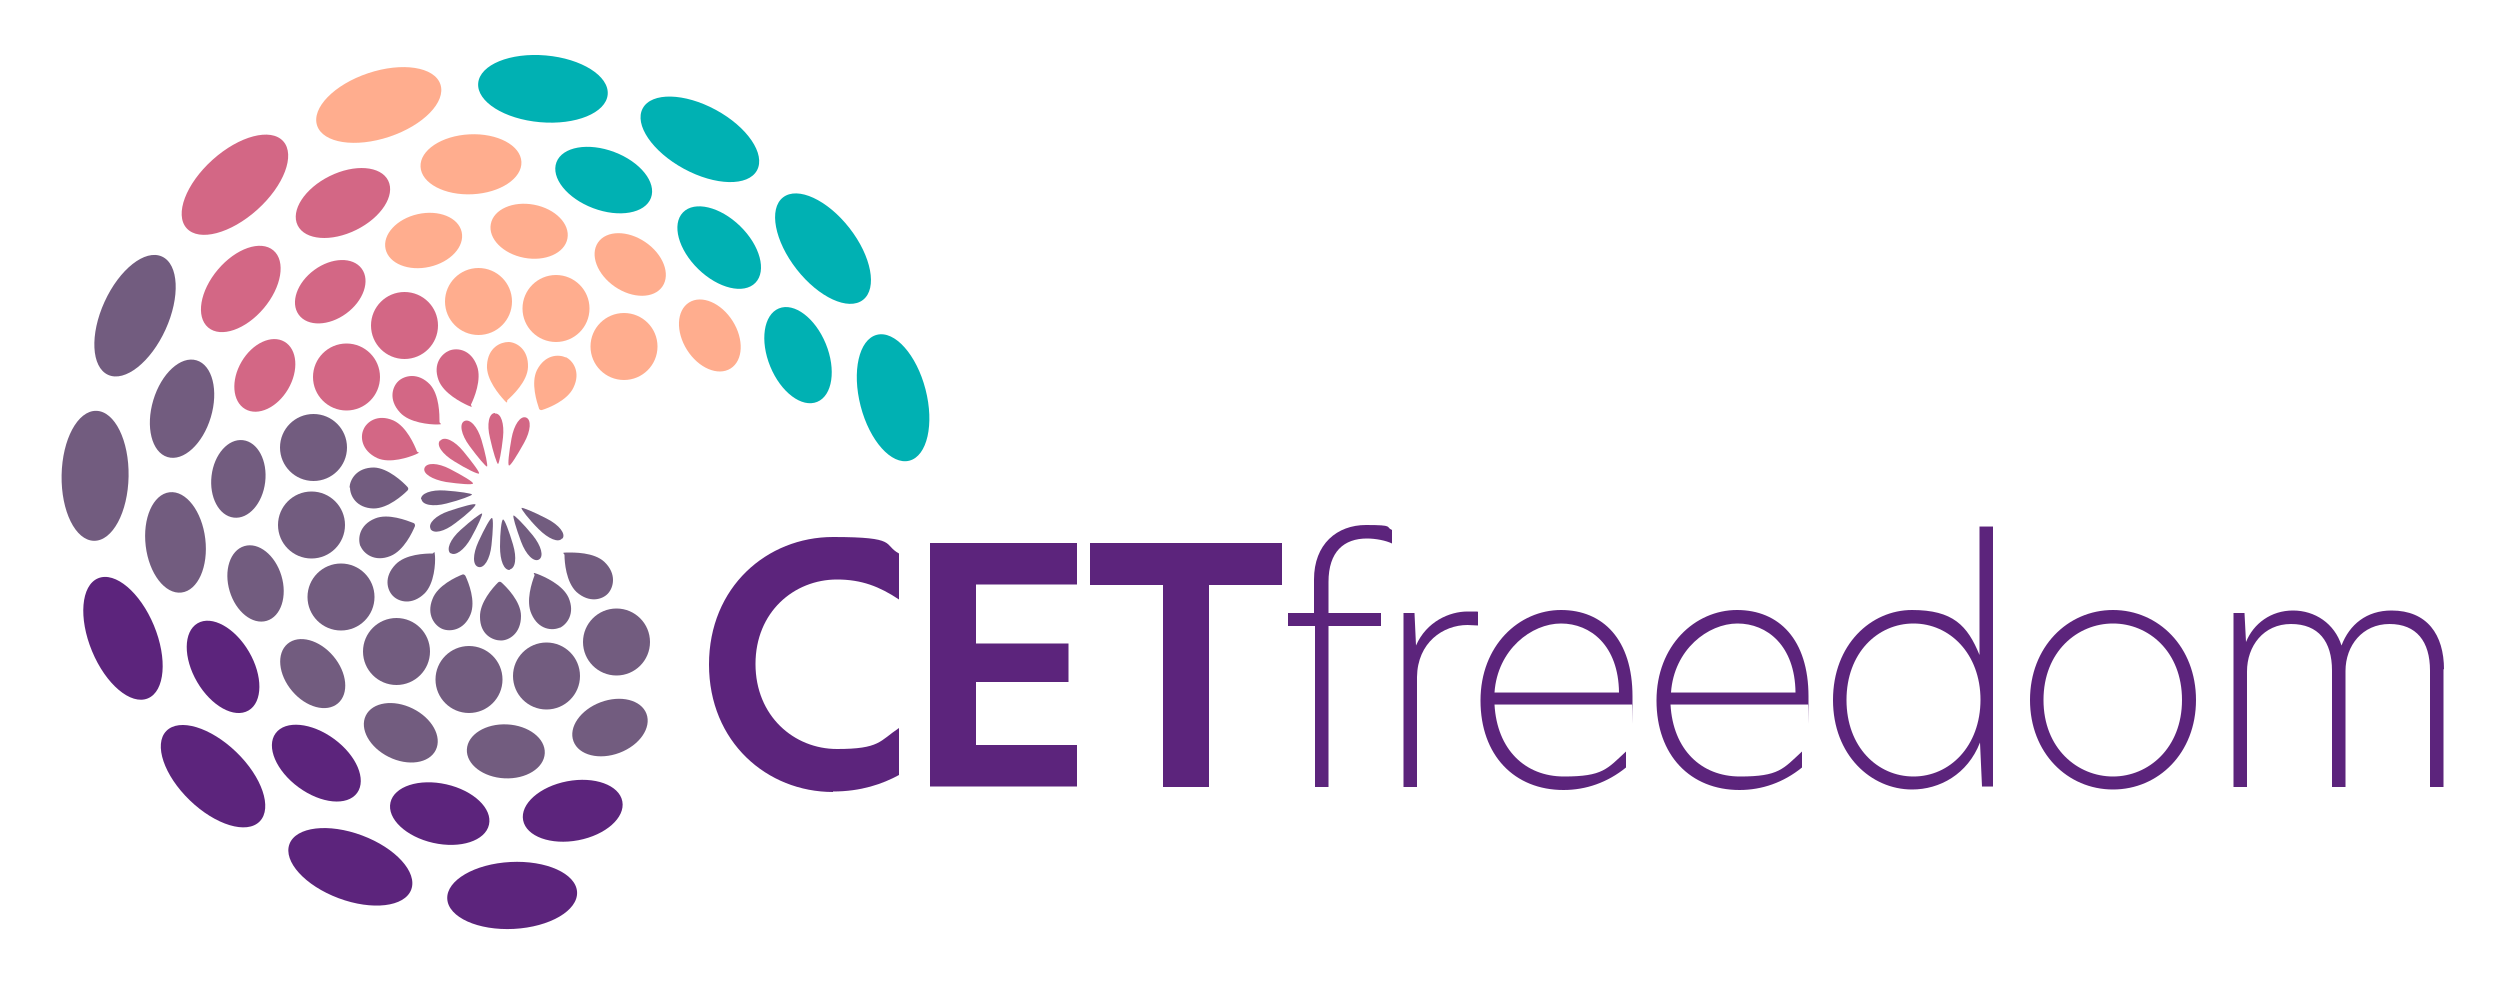 <?xml version="1.0" encoding="UTF-8"?>
<svg xmlns="http://www.w3.org/2000/svg" version="1.1" viewBox="0 0 500 197.3">
  <defs>
    <style>
      .cls-1 {
        fill: #f01;
      }

      .cls-2 {
        fill: #5c247c;
      }

      .cls-3 {
        fill: #d36785;
      }

      .cls-4 {
        fill: #725c7f;
      }

      .cls-5 {
        fill: #00b1b3;
      }

      .cls-6 {
        fill: #ffad8e;
      }
    </style>
  </defs>
  <!-- Generator: Adobe Illustrator 28.7.1, SVG Export Plug-In . SVG Version: 1.2.0 Build 142)  -->
  <g>
    <g id="Layer_1">
      <g>
        <g>
          <path class="cls-2" d="M166.6,158.4c-13.2,0-24.8-10-24.8-25.5s11.6-25.5,24.8-25.5,9.9,1.5,13.2,3.3v9.2c-3.9-2.6-7.5-4-12.4-4-8.6,0-16.3,6.5-16.3,16.9s7.7,17,16.3,17,8.5-1.6,12.4-4.2v9.4c-3.3,1.8-7.6,3.3-13.2,3.3Z"/>
          <path class="cls-2" d="M186,108.6h29.4v8.3h-20.2v11.8h18.5v7.7h-18.5v12.6h20.2v8.3h-29.4v-48.8Z"/>
          <path class="cls-2" d="M232.7,117h-14.7v-8.4h38.4v8.4h-14.6v40.4h-9.2v-40.4Z"/>
          <path class="cls-2" d="M262.8,125.2h-5.2v-2.6h5.2v-6.7c0-7.1,4.6-10.9,10.4-10.9s3.8.4,5.2,1v2.7c-1.2-.6-3.3-1-5-1-4.6,0-7.7,2.6-7.7,8.7v6.2h10.5v2.6h-10.5v32.2h-2.7v-32.2Z"/>
          <path class="cls-2" d="M280.7,122.6h2.2l.3,6.5h0c2.1-4.8,6.7-6.8,10.3-6.8s1.5,0,2.1.1v2.7c-.6,0-1.4-.1-2.1-.1-4.9,0-10,3.5-10.1,10.4v22h-2.7v-34.8Z"/>
          <path class="cls-2" d="M326.5,140.9h-27.6c.5,9,6.1,14.4,13.9,14.4s8.6-1.5,12.4-5v3.2c-3.7,3-8,4.5-12.5,4.5-9.8,0-16.6-6.9-16.6-17.9s7.7-18.1,16.1-18.1,14.3,5.9,14.3,17.3,0,1.2-.1,1.6ZM323.8,138.5c-.1-9.4-5.7-13.8-11.6-13.8s-12.7,5.2-13.3,13.8h24.9Z"/>
          <path class="cls-2" d="M361.7,140.9h-27.6c.5,9,6.1,14.4,13.9,14.4s8.6-1.5,12.4-5v3.2c-3.7,3-8,4.5-12.5,4.5-9.8,0-16.6-6.9-16.6-17.9s7.7-18.1,16.1-18.1,14.3,5.9,14.3,17.3,0,1.2-.1,1.6ZM359.1,138.5c-.1-9.4-5.7-13.8-11.6-13.8s-12.7,5.2-13.3,13.8h24.9Z"/>
          <path class="cls-2" d="M366.6,140c0-11.1,7.6-18,15.8-18s11.1,3.1,13.5,9v-25.7h2.7v52h-2.2l-.4-8.8h0c-2.5,6.4-8.1,9.4-13.6,9.4-8.2,0-15.8-6.9-15.8-17.9ZM396.1,140c0-9.3-6.2-15.3-13.4-15.3s-13.4,5.9-13.4,15.3,6.2,15.3,13.4,15.3,13.4-6,13.4-15.4Z"/>
          <path class="cls-2" d="M406,140c0-10.6,7.5-18,16.6-18s16.6,7.4,16.6,18-7.5,17.9-16.6,17.9-16.6-7.3-16.6-17.9ZM436.4,140c0-9.7-6.7-15.3-13.8-15.3s-13.9,5.6-13.9,15.3,6.8,15.3,13.9,15.3,13.8-5.7,13.8-15.3Z"/>
          <path class="cls-2" d="M488.7,133.8v23.6h-2.7v-23.3c0-5.8-2.7-9.3-8.1-9.3s-8.8,4.3-8.8,9.4v23.2h-2.7v-23.3c0-5.8-2.7-9.3-8.2-9.3s-8.8,4.4-8.8,9.5v23.1h-2.7v-34.8h2.2l.3,5.8h0c1.5-3.7,5-6.3,9.4-6.3s8.3,2.6,9.7,7c1.6-4.2,5-7,10-7,7.1,0,10.5,4.8,10.5,11.8Z"/>
        </g>
        <path class="cls-1" d="M132.9,87.4"/>
        <g>
          <ellipse class="cls-5" cx="159.6" cy="71" rx="6" ry="10.1" transform="translate(-15 65.9) rotate(-22.3)"/>
          <ellipse class="cls-5" cx="143.8" cy="49.5" rx="6" ry="10.1" transform="translate(8.1 118.1) rotate(-45.8)"/>
          <ellipse class="cls-5" cx="120.7" cy="36" rx="6" ry="10.1" transform="translate(44.4 136.2) rotate(-69.3)"/>
          <ellipse class="cls-5" cx="178.6" cy="79.5" rx="6.7" ry="13" transform="translate(-14.2 47.3) rotate(-14.5)"/>
          <ellipse class="cls-5" cx="164.6" cy="49.7" rx="6.7" ry="13" transform="translate(4.3 111.9) rotate(-38)"/>
          <ellipse class="cls-5" cx="139.9" cy="27.9" rx="6.7" ry="13" transform="translate(48.7 137.5) rotate(-61.5)"/>
          <ellipse class="cls-5" cx="108.5" cy="17.8" rx="6.7" ry="13" transform="translate(81.4 124.3) rotate(-85)"/>
        </g>
        <g>
          <path class="cls-6" d="M113.2,71.5c-1.5-.7-4.2-.6-5.8,2.5-1.3,2.6,0,6.5.4,7.7,0,.2.4.4.6.3,1.3-.4,5.1-1.9,6.3-4.5,1.5-3.1-.1-5.4-1.6-6.1Z"/>
          <path class="cls-6" d="M101.7,68.4c-1.6,0-4.1,1.1-4.3,4.6-.2,2.9,2.5,6,3.4,7s.5.2.7,0c1-.9,4-3.7,4.1-6.6.1-3.5-2.2-4.9-3.8-5Z"/>
          <circle class="cls-6" cx="124.8" cy="69.3" r="6.7"/>
          <circle class="cls-6" cx="111.2" cy="61.7" r="6.7"/>
          <circle class="cls-6" cx="95.7" cy="60.3" r="6.7"/>
          <ellipse class="cls-6" cx="142" cy="67.2" rx="5.4" ry="7.8" transform="translate(-14 85.9) rotate(-32.2)"/>
          <ellipse class="cls-6" cx="126.1" cy="53" rx="5.4" ry="7.8" transform="translate(11.2 127.2) rotate(-55.7)"/>
          <ellipse class="cls-6" cx="105.9" cy="46.3" rx="5.4" ry="7.8" transform="translate(40.5 141.6) rotate(-79.2)"/>
          <ellipse class="cls-6" cx="84.7" cy="48.2" rx="7.8" ry="5.4" transform="translate(-8.5 19.7) rotate(-12.7)"/>
          <ellipse class="cls-6" cx="94.2" cy="32.9" rx="10.1" ry="6" transform="translate(-1.5 4.6) rotate(-2.8)"/>
          <ellipse class="cls-6" cx="75.7" cy="21" rx="13" ry="6.7" transform="translate(-2.7 25.1) rotate(-18.5)"/>
        </g>
        <g>
          <path class="cls-3" d="M105.2,83.5c-1.1-.4-2.4,1.4-2.9,4.2-.5,2.8-.8,5.3-.5,5.4s1.6-2,3-4.5c1.4-2.5,1.5-4.7.4-5.1Z"/>
          <path class="cls-3" d="M99,82.6c-1.2,0-1.7,2.2-1,5,.6,2.8,1.4,5.2,1.6,5.2s.7-2.5,1-5.3c.3-2.8-.4-4.9-1.6-4.8Z"/>
          <path class="cls-3" d="M92.9,84.2c-1.1.5-.7,2.7,1,5,1.7,2.3,3.3,4.2,3.5,4.1s-.3-2.6-1.1-5.3c-.8-2.7-2.3-4.3-3.4-3.8Z"/>
          <path class="cls-3" d="M88,88.1c-.8.9.4,2.7,2.9,4.2,2.4,1.5,4.7,2.6,4.9,2.4s-1.3-2.2-3.1-4.4c-1.8-2.2-3.8-3.1-4.6-2.2Z"/>
          <path class="cls-3" d="M84.9,93.6c-.4,1.1,1.5,2.3,4.3,2.8,2.8.4,5.3.6,5.4.3s-2.1-1.6-4.6-2.9c-2.5-1.3-4.7-1.3-5.1-.2Z"/>
          <path class="cls-3" d="M89.9,70.1c-1.5.6-3.4,2.6-2.2,5.9,1,2.7,4.6,4.5,5.9,5.1s.5,0,.6-.2c.6-1.2,2.2-5,1.2-7.7-1.2-3.3-3.9-3.7-5.5-3.1Z"/>
          <path class="cls-3" d="M79.7,76.2c-1.2,1.1-2.1,3.7.3,6.3,1.9,2.1,6,2.4,7.4,2.4s.5-.2.5-.5c0-1.4,0-5.4-1.9-7.5-2.4-2.5-5.1-1.8-6.3-.7Z"/>
          <path class="cls-3" d="M72.7,85.9c-.7,1.5-.4,4.2,2.7,5.7,2.6,1.2,6.5-.2,7.7-.7s.4-.4.3-.6c-.5-1.3-2.1-5-4.7-6.2-3.2-1.4-5.4.3-6,1.8Z"/>
          <circle class="cls-3" cx="80.9" cy="65.1" r="6.7"/>
          <circle class="cls-3" cx="69.3" cy="75.4" r="6.7"/>
          <ellipse class="cls-3" cx="66" cy="58.4" rx="7.8" ry="5.4" transform="translate(-21.7 50.2) rotate(-36.2)"/>
          <ellipse class="cls-3" cx="53" cy="75.2" rx="7.8" ry="5.4" transform="translate(-38.7 82.9) rotate(-59.7)"/>
          <ellipse class="cls-3" cx="68.6" cy="40.6" rx="10.1" ry="6" transform="translate(-10.9 34.6) rotate(-26.3)"/>
          <ellipse class="cls-3" cx="48.2" cy="57.8" rx="10.1" ry="6" transform="translate(-27.1 57.3) rotate(-49.8)"/>
          <ellipse class="cls-3" cx="47" cy="37" rx="13" ry="6.7" transform="translate(-12.7 40.9) rotate(-42)"/>
        </g>
        <g>
          <path class="cls-4" d="M84.3,99.8c.1,1.2,2.3,1.6,5,.9,2.8-.7,5.1-1.6,5.1-1.8s-2.5-.6-5.4-.8c-2.8-.2-4.9.6-4.8,1.8Z"/>
          <path class="cls-4" d="M86.1,105.8c.6,1,2.7.6,5-1.2,2.3-1.7,4.1-3.4,4-3.7s-2.6.4-5.3,1.3c-2.7.9-4.2,2.5-3.7,3.5Z"/>
          <path class="cls-4" d="M90.1,110.6c.9.7,2.7-.5,4.1-3,1.4-2.5,2.4-4.8,2.2-4.9s-2.2,1.4-4.3,3.3c-2.1,1.9-2.9,3.9-2,4.7Z"/>
          <path class="cls-4" d="M95.7,113.4c1.1.3,2.3-1.5,2.6-4.4.3-2.8.4-5.3.1-5.4s-1.5,2.1-2.7,4.7c-1.2,2.6-1.2,4.8,0,5.1Z"/>
          <path class="cls-4" d="M101.9,113.9c1.2-.2,1.5-2.3.7-5-.8-2.7-1.7-5.1-2-5s-.6,2.5-.6,5.4c0,2.9.8,4.8,2,4.7Z"/>
          <path class="cls-4" d="M107.8,111.9c1-.6.5-2.7-1.3-4.9-1.8-2.2-3.6-4-3.8-3.9s.5,2.5,1.5,5.2c1,2.7,2.6,4.2,3.6,3.6Z"/>
          <path class="cls-4" d="M112.5,107.7c.7-.9-.6-2.7-3.2-4-2.5-1.3-4.9-2.3-5-2.1s1.4,2.2,3.4,4.2c2,2,4,2.8,4.7,1.9Z"/>
          <path class="cls-4" d="M70,97.5c0,1.7,1.3,4.1,4.7,4.2,2.9,0,5.9-2.7,6.8-3.6.2-.2.2-.5,0-.7-.9-1-3.9-3.8-6.7-3.9-3.5,0-4.8,2.4-4.9,4Z"/>
          <path class="cls-4" d="M72.1,109.2c.6,1.5,2.8,3.3,6,2,2.7-1.1,4.4-4.8,4.9-6,0-.2,0-.5-.3-.6-1.3-.5-5.1-2-7.7-.9-3.2,1.3-3.5,4.1-2.9,5.6Z"/>
          <path class="cls-4" d="M78.6,119.2c1.2,1.2,3.8,1.9,6.3-.5,2-2,2.2-6.1,2.1-7.5s-.2-.5-.5-.5c-1.4,0-5.4.1-7.4,2.2-2.4,2.5-1.7,5.1-.5,6.3Z"/>
          <path class="cls-4" d="M88.5,125.8c1.5.6,4.3.3,5.6-2.9,1.1-2.7-.4-6.4-1-7.7-.1-.2-.4-.4-.6-.3-1.3.5-5,2.2-6,4.9-1.3,3.2.5,5.4,2,6Z"/>
          <path class="cls-4" d="M100.2,128.1c1.6,0,4-1.4,4-4.9,0-2.9-2.9-5.8-3.9-6.7-.2-.2-.5-.2-.7,0-1,1-3.7,4-3.6,6.9,0,3.5,2.5,4.7,4.2,4.7Z"/>
          <path class="cls-4" d="M111.9,125.6c1.5-.7,3.2-2.9,1.8-6.1-1.2-2.6-4.9-4.2-6.2-4.7s-.5,0-.6.3c-.5,1.3-1.8,5.1-.6,7.7,1.4,3.2,4.2,3.4,5.7,2.7Z"/>
          <path class="cls-4" d="M121.6,118.7c1.1-1.2,1.8-3.9-.7-6.3-2.1-2-6.2-1.9-7.5-1.9s-.5.2-.5.5c0,1.4.3,5.4,2.4,7.4,2.6,2.3,5.2,1.5,6.3.3Z"/>
          <circle class="cls-4" cx="62.7" cy="89.5" r="6.7"/>
          <circle class="cls-4" cx="62.3" cy="105" r="6.7"/>
          <circle class="cls-4" cx="68.2" cy="119.4" r="6.7"/>
          <circle class="cls-4" cx="79.3" cy="130.3" r="6.7"/>
          <circle class="cls-4" cx="93.8" cy="135.9" r="6.7"/>
          <circle class="cls-4" cx="109.3" cy="135.2" r="6.7"/>
          <circle class="cls-4" cx="123.3" cy="128.4" r="6.7"/>
          <ellipse class="cls-4" cx="47.7" cy="95.8" rx="7.8" ry="5.4" transform="translate(-53.1 131.8) rotate(-83.2)"/>
          <ellipse class="cls-4" cx="51.1" cy="116.8" rx="5.4" ry="7.8" transform="translate(-31.4 19.5) rotate(-16.7)"/>
          <ellipse class="cls-4" cx="62.5" cy="134.8" rx="5.4" ry="7.8" transform="translate(-72.2 72.1) rotate(-40.2)"/>
          <ellipse class="cls-4" cx="80.2" cy="146.6" rx="5.4" ry="7.8" transform="translate(-86.8 153.5) rotate(-63.7)"/>
          <ellipse class="cls-4" cx="101.2" cy="150.5" rx="5.4" ry="7.8" transform="translate(-54.1 244) rotate(-87.2)"/>
          <ellipse class="cls-4" cx="121.9" cy="145.6" rx="7.8" ry="5.4" transform="translate(-43.5 52.4) rotate(-20.7)"/>
          <ellipse class="cls-4" cx="36.4" cy="81.8" rx="10.1" ry="6" transform="translate(-52.4 93.1) rotate(-73.3)"/>
          <ellipse class="cls-4" cx="35.1" cy="108.5" rx="6" ry="10.1" transform="translate(-12.6 4.9) rotate(-6.8)"/>
          <ellipse class="cls-4" cx="27" cy="63.2" rx="13" ry="6.7" transform="translate(-41.7 61.5) rotate(-65.5)"/>
          <ellipse class="cls-4" cx="19.1" cy="95.2" rx="13" ry="6.7" transform="translate(-76.5 112.6) rotate(-89)"/>
        </g>
        <g>
          <ellipse class="cls-2" cx="44.6" cy="133.4" rx="6" ry="10.1" transform="translate(-61.2 40.7) rotate(-30.3)"/>
          <ellipse class="cls-2" cx="63.2" cy="152.6" rx="6" ry="10.1" transform="translate(-97.2 113.5) rotate(-53.8)"/>
          <ellipse class="cls-2" cx="87.9" cy="162.7" rx="6" ry="10.1" transform="translate(-90.1 212.7) rotate(-77.3)"/>
          <ellipse class="cls-2" cx="114.6" cy="162.1" rx="10.1" ry="6" transform="translate(-28.4 24.4) rotate(-10.8)"/>
          <ellipse class="cls-2" cx="24.6" cy="127.7" rx="6.7" ry="13" transform="translate(-47 19.1) rotate(-22.5)"/>
          <ellipse class="cls-2" cx="42.6" cy="155.3" rx="6.7" ry="13" transform="translate(-98.7 78) rotate(-46)"/>
          <ellipse class="cls-2" cx="70.1" cy="173.4" rx="6.7" ry="13" transform="translate(-116.9 178.3) rotate(-69.5)"/>
          <ellipse class="cls-2" cx="102.5" cy="179.1" rx="13" ry="6.7" transform="translate(-9.3 5.6) rotate(-3)"/>
        </g>
      </g>
    </g>
  </g>
</svg>